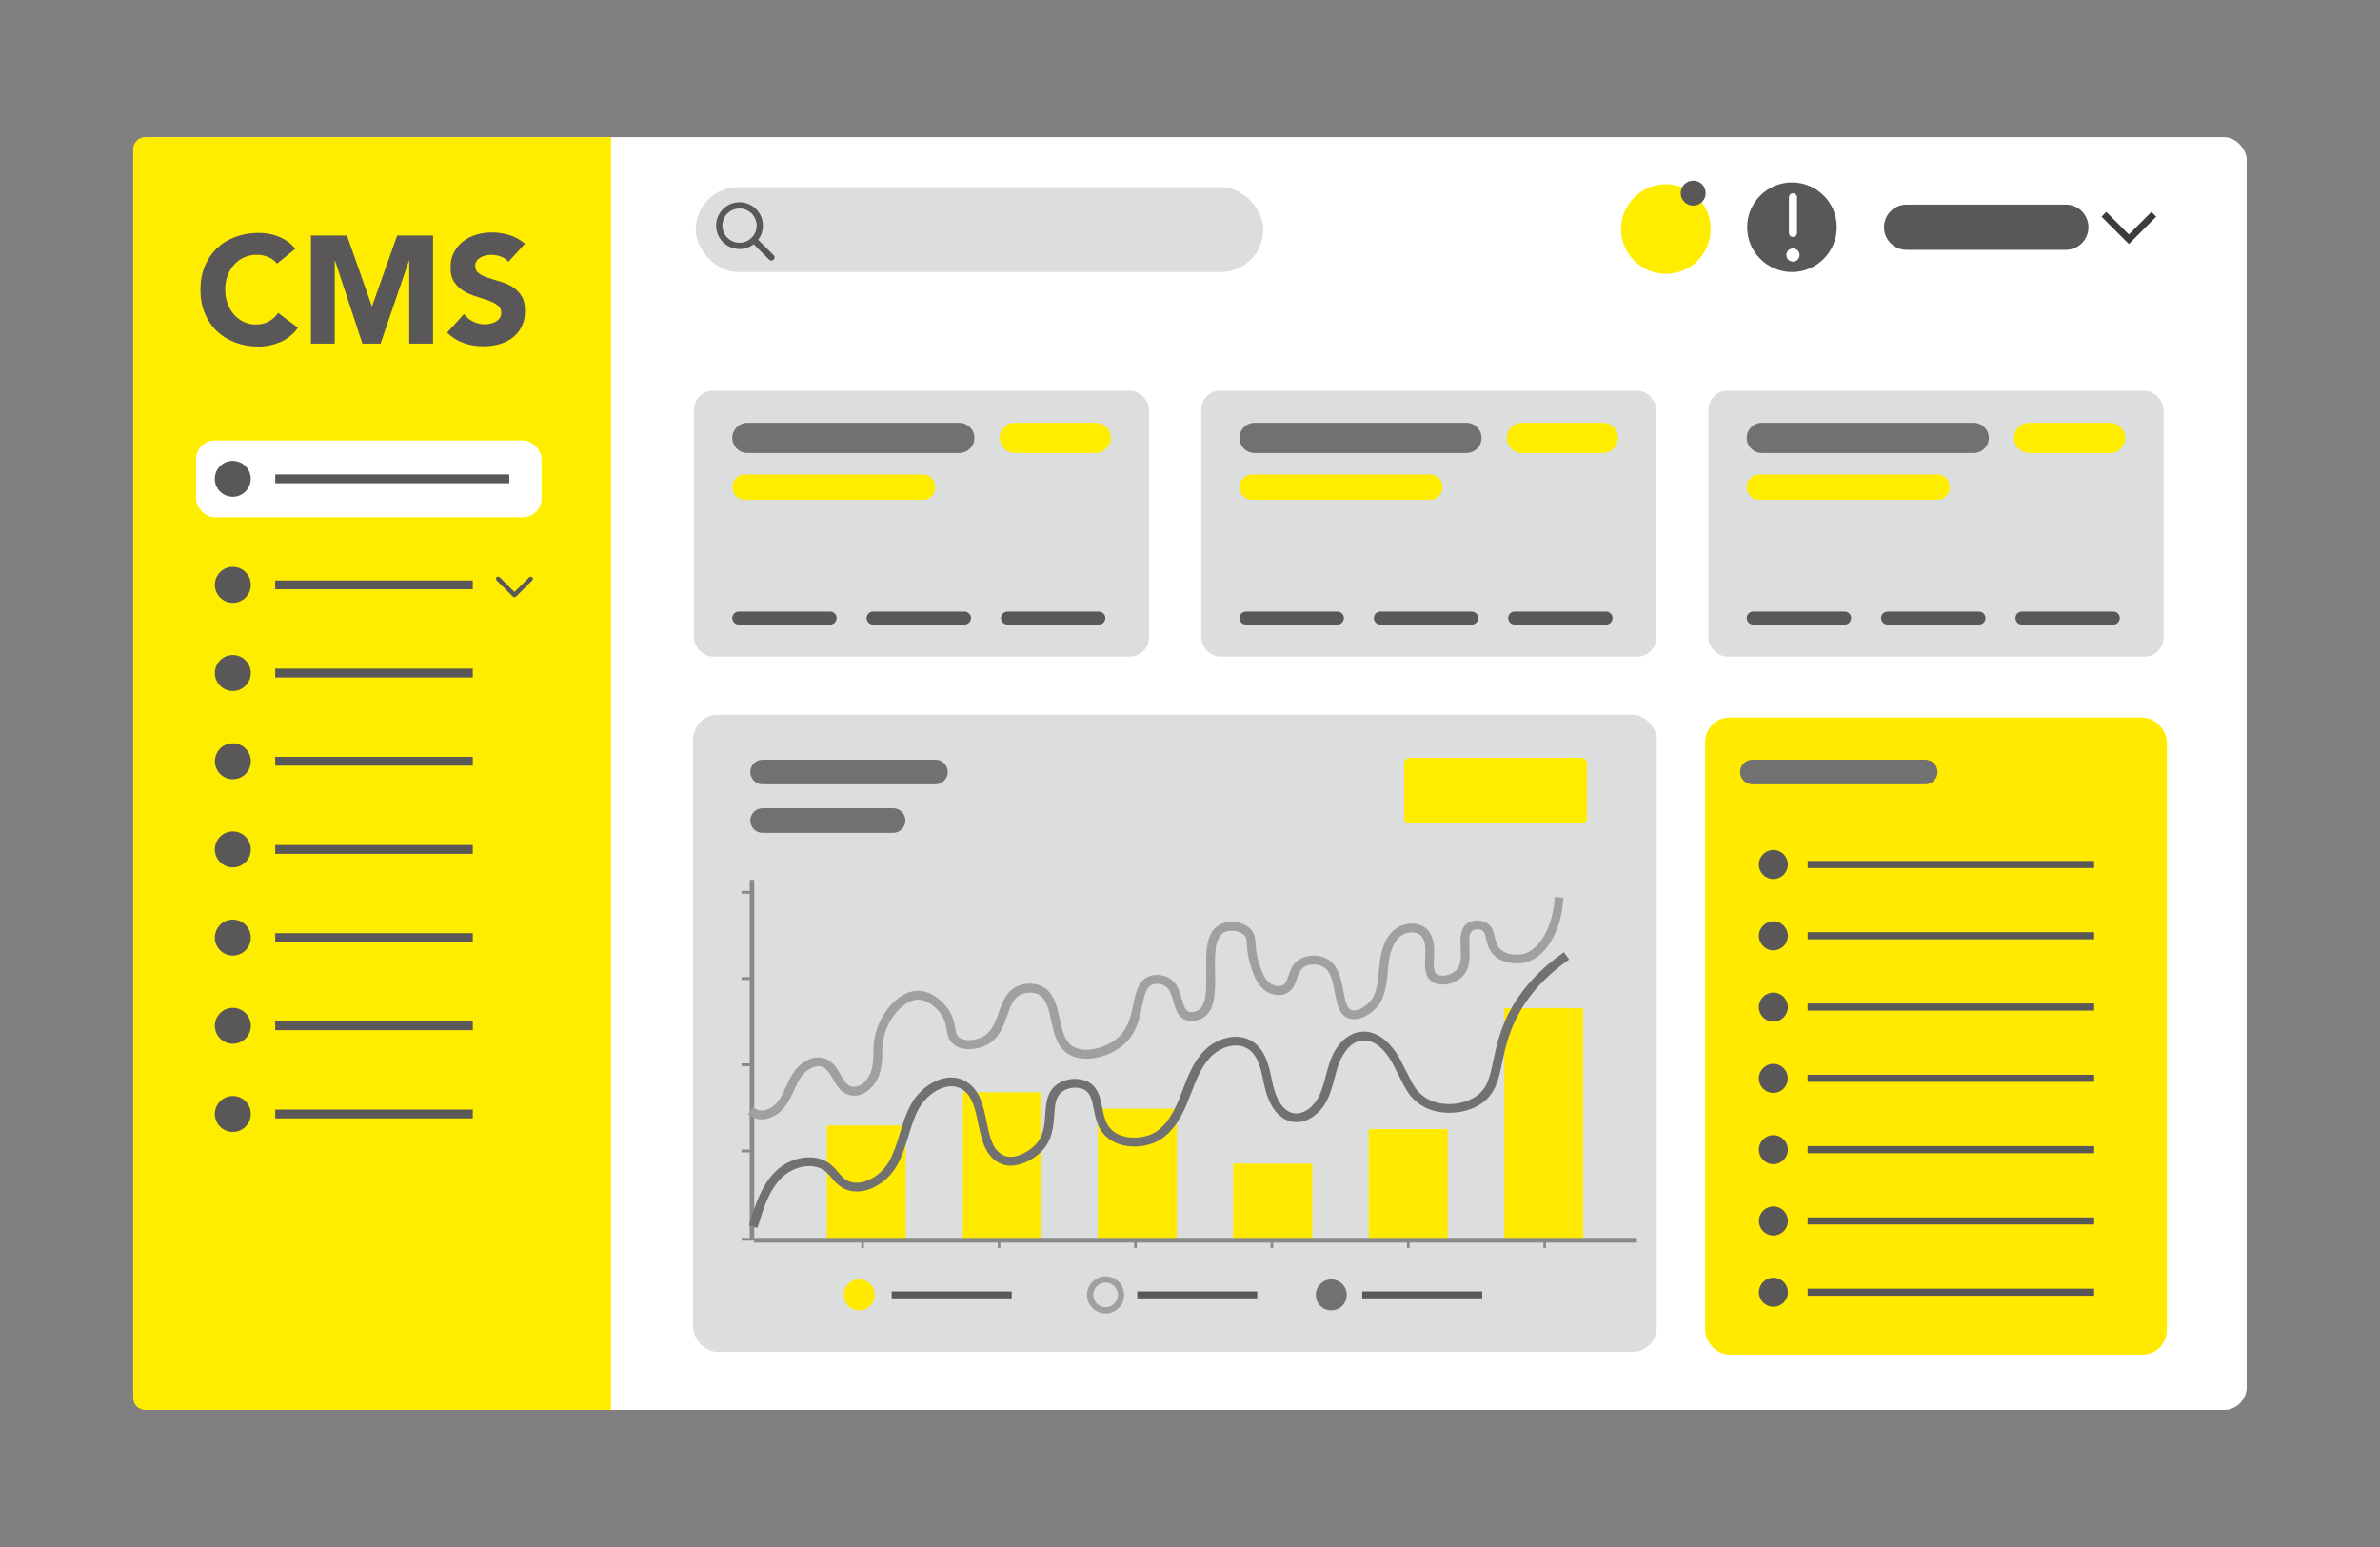 <?xml version="1.0" encoding="UTF-8"?>
<svg id="_レイヤー_1" data-name="レイヤー 1" xmlns="http://www.w3.org/2000/svg" viewBox="0 0 400 260">
  <rect x="0" y="0" width="400" height="260" fill="#808080" stroke="none"/>
  <defs>
    <style>
      .cls-1, .cls-2, .cls-3, .cls-4 {
        fill: none;
      }

      .cls-2 {
        stroke-width: 1.19px;
      }

      .cls-2, .cls-3, .cls-4 {
        stroke: #595757;
        stroke-miterlimit: 10;
      }

      .cls-3 {
        stroke-width: 1.16px;
      }

      .cls-5 {
        fill: #727171;
      }

      .cls-4 {
        stroke-width: 1.48px;
      }

      .cls-6 {
        fill: #9fa0a0;
      }

      .cls-7 {
        fill: #3e3a39;
      }

      .cls-8 {
        fill: #ffea00;
      }

      .cls-9 {
        fill: #fff;
      }

      .cls-10 {
        fill: #ffed00;
      }

      .cls-11 {
        fill: #dcdddd;
      }

      .cls-12 {
        fill: #595757;
      }

      .cls-13 {
        fill: #898989;
      }
    </style>
  </defs>
  <rect class="cls-1" width="400" height="260"/>
  <g>
    <rect class="cls-9" x="22.39" y="23.05" width="355.21" height="213.91" rx="3.83" ry="3.83"/>
    <path class="cls-10" d="M24.4,23.05h78.3v213.91H24.4c-1.11,0-2.01-.9-2.01-2.01V25.06c0-1.11.9-2.01,2.01-2.01Z"/>
    <rect class="cls-11" x="116.49" y="120.13" width="161.97" height="107.08" rx="4.13" ry="4.13"/>
    <rect class="cls-8" x="286.58" y="120.6" width="77.6" height="107.08" rx="4.11" ry="4.11"/>
    <rect class="cls-10" x="236.03" y="127.39" width="30.65" height="11.01" rx=".76" ry=".76" shape-rendering="crispEdges"/>
    <g>
      <circle class="cls-12" cx="301.17" cy="38.19" r="7.53"/>
      <g>
        <path class="cls-9" d="M301.34,39.83c-.37,0-.68-.31-.68-.68v-5.99c0-.37.31-.68.68-.68s.68.31.68.68v5.99c0,.37-.31.68-.68.68Z"/>
        <path class="cls-9" d="M301.34,43.97c-.14,0-.29-.03-.42-.09-.13-.06-.26-.13-.37-.23-.1-.11-.18-.22-.23-.37-.06-.13-.09-.28-.09-.42s.03-.29.09-.42c.06-.13.13-.26.23-.37.11-.1.23-.18.37-.23.27-.11.58-.11.84,0,.13.06.26.13.37.23.1.11.18.23.23.37.06.13.09.28.09.42s-.03.29-.09.42c-.06.14-.13.26-.23.37-.11.1-.23.18-.37.23-.13.06-.28.09-.42.09Z"/>
      </g>
    </g>
    <g>
      <circle class="cls-10" cx="279.98" cy="38.49" r="7.53"/>
      <path class="cls-12" d="M284.57,30.36c1.16,0,2.1.94,2.1,2.1s-.94,2.1-2.1,2.1-2.1-.94-2.1-2.1.94-2.1,2.1-2.1Z"/>
    </g>
    <rect class="cls-9" x="32.95" y="74.03" width="58.07" height="12.91" rx="3.16" ry="3.16"/>
    <path class="cls-12" d="M86.46,100.39c-.09,0-.19-.04-.26-.11l-2.74-2.74c-.14-.14-.14-.38,0-.52.15-.14.38-.14.52,0l2.48,2.48,2.48-2.48c.15-.14.38-.14.52,0,.14.14.14.38,0,.52l-2.74,2.74c-.07.07-.17.11-.26.11Z"/>
    <rect class="cls-13" x="124.63" y="208.05" width="1.9" height=".47"/>
    <path class="cls-8" d="M138.99,189.15h13.24v19.13h-13.24v-19.13Z"/>
    <path class="cls-8" d="M161.83,183.58h13.09v24.7h-13.09v-24.7Z"/>
    <path class="cls-8" d="M184.52,186.33h13.24v21.95h-13.24v-21.95Z"/>
    <path class="cls-8" d="M207.25,195.57h13.31v12.72h-13.31v-12.72Z"/>
    <path class="cls-8" d="M230.06,189.76h13.24v18.53h-13.24v-18.53Z"/>
    <path class="cls-8" d="M252.83,169.43h13.24v38.86h-13.24v-38.86Z"/>
    <g>
      <g>
        <rect class="cls-13" x="126" y="147.88" width=".76" height="60.53"/>
        <rect class="cls-13" x="124.63" y="193.21" width="1.9" height=".47"/>
        <rect class="cls-13" x="124.63" y="178.72" width="1.9" height=".47"/>
        <rect class="cls-13" x="124.63" y="164.23" width="1.9" height=".47"/>
        <rect class="cls-13" x="124.63" y="149.74" width="1.9" height=".47"/>
      </g>
      <g>
        <rect class="cls-13" x="144.76" y="208.29" width=".43" height="1.47"/>
        <rect class="cls-13" x="167.69" y="208.29" width=".43" height="1.47"/>
        <rect class="cls-13" x="190.62" y="208.29" width=".43" height="1.47"/>
        <rect class="cls-13" x="213.55" y="208.29" width=".43" height="1.47"/>
        <rect class="cls-13" x="236.47" y="208.29" width=".43" height="1.47"/>
        <rect class="cls-13" x="259.4" y="208.29" width=".43" height="1.47"/>
        <rect class="cls-13" x="126.7" y="208.05" width="148.42" height=".8"/>
      </g>
    </g>
    <circle class="cls-12" cx="39.13" cy="80.48" r="3.02" transform="translate(-42.28 117.66) rotate(-88.62)"/>
    <g>
      <polygon class="cls-7" points="357.8 41.01 353.2 36.42 354 35.61 357.8 39.41 361.59 35.61 362.39 36.42 357.8 41.01"/>
      <path class="cls-12" d="M351,38.19h0c0,2.1-1.7,3.8-3.8,3.8h-26.76c-2.1,0-3.8-1.7-3.8-3.8h0c0-2.1,1.7-3.8,3.8-3.8h26.76c2.1,0,3.8,1.7,3.8,3.8Z"/>
    </g>
    <path class="cls-5" d="M159.29,129.75h0c0,1.14-.93,2.07-2.07,2.07h-29.05c-1.14,0-2.07-.93-2.07-2.07h0c0-1.14.93-2.07,2.07-2.07h29.05c1.14,0,2.07.93,2.07,2.07Z"/>
    <path class="cls-5" d="M325.64,129.75h0c0,1.14-.93,2.07-2.07,2.07h-29.05c-1.14,0-2.07-.93-2.07-2.07h0c0-1.14.93-2.07,2.07-2.07h29.05c1.14,0,2.07.93,2.07,2.07Z"/>
    <path class="cls-5" d="M152.17,137.91h0c0,1.14-.93,2.07-2.07,2.07h-21.93c-1.14,0-2.07-.93-2.07-2.07h0c0-1.14.93-2.07,2.07-2.07h21.93c1.14,0,2.07.93,2.07,2.07Z"/>
    <path class="cls-6" d="M261.3,150.74l-.04.52c-.19,2.47-.91,4.77-2.02,6.47-1.03,1.56-2.31,2.52-3.62,2.69-.02,0-2.39.3-3.59-1.02-.49-.54-.64-1.2-.8-1.9-.2-.87-.42-1.86-1.42-2.43-.95-.53-2.28-.5-3.15.09-1.31.87-1.24,2.51-1.17,4.1.07,1.5.13,2.92-.77,3.82-.93.93-2.58,1.14-3.23.65-.57-.43-.56-1.3-.49-2.7.06-1.32.13-2.82-.61-4.14-.48-.86-1.34-1.43-2.42-1.61-1.31-.22-2.78.21-3.75,1.08-1.72,1.55-2.17,4-2.36,5.71-.04.35-.07.71-.11,1.06-.14,1.5-.29,3.05-.91,4.36-.62,1.3-2.58,2.65-3.72,2.25-.8-.28-1.07-1.7-1.35-3.21-.37-1.98-.83-4.45-2.9-5.46-1.47-.72-3.44-.59-4.68.29-.99.71-1.34,1.76-1.63,2.6-.3.9-.5,1.41-1.05,1.65-.41.18-.92.16-1.5-.06-1.43-.52-2.04-2.47-2.44-3.75-.43-1.38-.5-2.36-.55-3.15-.07-.98-.13-1.82-.91-2.57-1.17-1.12-3.57-1.62-5.29-.57-2.21,1.35-2.15,4.66-2.1,7.86.05,2.76.09,5.62-1.39,6.44-.04.02-.89.48-1.55.21-.62-.25-.88-1.16-1.15-2.13-.35-1.22-.78-2.74-2.16-3.53-.96-.55-2.24-.67-3.27-.3-1.87.66-2.28,2.61-2.71,4.68-.38,1.84-.82,3.92-2.34,5.43-1.86,1.84-5.68,3-7.8,1.72-1.44-.86-1.86-2.81-2.26-4.69-.47-2.17-.99-4.62-3.24-5.55-1.73-.71-3.48-.06-3.67.01-2.02.8-2.72,2.78-3.34,4.54-.59,1.69-1.16,3.28-2.71,4.07-1.23.62-3.06.81-3.98.05-.4-.33-.49-.75-.61-1.51-.12-.72-.28-1.7-.92-2.78-1-1.69-2.98-3.42-5.15-3.51-3.22-.14-6.26,3.44-7.21,6.82-.46,1.62-.47,2.67-.47,3.68,0,.88-.01,1.63-.3,2.76-.28,1.12-1.13,2.22-2.07,2.67-.55.26-1.08.28-1.56.06-.7-.33-1.13-1.07-1.62-1.93-.52-.91-1.11-1.94-2.16-2.49-2.04-1.07-4.45.29-5.68,2.1-.53.78-.92,1.62-1.29,2.44-.39.84-.78,1.71-1.32,2.43-.91,1.23-2.69,2.05-3.8,1.29l-.43-.3-.84,1.21.43.3c.54.38,1.17.57,1.85.57,1.43,0,2.98-.86,3.97-2.19.63-.85,1.06-1.79,1.48-2.7.35-.76.71-1.55,1.17-2.22.87-1.28,2.56-2.26,3.78-1.62.67.35,1.09,1.08,1.57,1.92.54.94,1.15,2.01,2.27,2.53.89.41,1.86.39,2.82-.06,1.33-.63,2.48-2.1,2.87-3.64.33-1.3.33-2.22.34-3.11,0-.91.01-1.86.42-3.29.79-2.79,3.33-5.82,5.74-5.74,1.62.07,3.15,1.45,3.94,2.79.5.85.62,1.57.74,2.27.14.84.28,1.72,1.13,2.42,1.52,1.25,3.96.94,5.58.13,2.09-1.05,2.81-3.09,3.44-4.9.59-1.66,1.09-3.1,2.49-3.65.05-.02,1.35-.52,2.57-.02,1.52.63,1.91,2.42,2.35,4.49.45,2.09.96,4.46,2.94,5.65,2.8,1.68,7.3.33,9.59-1.94,1.85-1.82,2.33-4.14,2.75-6.19.42-2.04.71-3.21,1.75-3.58.62-.22,1.47-.14,2.05.19.85.49,1.15,1.54,1.47,2.65.36,1.26.73,2.57,2.01,3.09,1.26.51,2.57-.14,2.82-.28,2.27-1.24,2.21-4.55,2.16-7.76-.05-2.78-.1-5.66,1.39-6.58,1.07-.66,2.76-.34,3.5.37.35.34.39.68.46,1.62.06.82.13,1.94.62,3.48.49,1.56,1.23,3.92,3.34,4.7.95.35,1.82.36,2.59.03,1.19-.51,1.55-1.59,1.87-2.54.25-.74.49-1.44,1.09-1.87.8-.57,2.2-.65,3.18-.17,1.4.68,1.74,2.49,2.09,4.4.35,1.86.7,3.77,2.31,4.33,1.94.68,4.62-1.09,5.54-3.01.74-1.54.9-3.23,1.06-4.94.03-.31.06-.63.09-.95.16-1.47.53-3.56,1.88-4.78.65-.58,1.63-.86,2.52-.72.62.1,1.11.41,1.37.88.54.95.48,2.17.42,3.35-.07,1.49-.14,3.03,1.08,3.95,1.31.98,3.77.61,5.16-.79,1.35-1.36,1.27-3.33,1.2-4.92-.06-1.29-.11-2.4.51-2.81.47-.31,1.2-.26,1.61-.03.41.23.53.68.7,1.46.17.77.39,1.73,1.15,2.56,1.71,1.88,4.74,1.5,4.87,1.49,1.73-.23,3.39-1.41,4.65-3.34,1.25-1.9,2.06-4.45,2.26-7.16l.04-.52-1.47-.11Z"/>
    <path class="cls-5" d="M262.81,160.06l-.43.31c-4.16,2.98-7.24,6.56-9.16,10.64-1.3,2.76-1.8,5.14-2.24,7.23-.6,2.84-.99,4.72-2.96,6.04-2.45,1.65-6.29,1.71-8.55.13-1.45-1.02-1.85-1.81-3.02-4.15-.3-.6-.64-1.28-1.06-2.08-.64-1.23-3.01-5.2-6.71-4.77-2.14.25-4.03,2.02-5.05,4.74-.33.88-.57,1.78-.8,2.67-.31,1.17-.63,2.37-1.15,3.43-.8,1.6-2.49,3.17-4.31,2.83-2.2-.42-3.13-3.32-3.49-5.01l-.11-.52c-.49-2.34-1.04-4.99-3.16-6.44-2.58-1.76-6.24-.61-8.28,1.53-1.77,1.85-2.69,4.24-3.57,6.56l-.32.83c-.95,2.44-2.13,4.89-4.23,6.23-1.81,1.16-5.18,1.39-7.11-.13-1.26-1-1.55-2.46-1.86-4-.34-1.69-.68-3.44-2.43-4.33-1.52-.77-3.67-.6-5.12.42-1.75,1.22-1.89,3.19-2.02,5.09-.13,1.84-.25,3.58-1.59,5.02-1.32,1.43-3.73,2.57-5.3,1.9-1.95-.82-2.42-3.08-2.96-5.69-.54-2.6-1.09-5.29-3.34-6.7-1.19-.75-2.61-.94-4.09-.55-2.12.56-4.22,2.3-5.35,4.43-.81,1.52-1.31,3.16-1.8,4.76-.5,1.64-1.02,3.33-1.86,4.8-.98,1.7-2.81,3.07-4.55,3.42-1.1.22-2.1.02-2.89-.59-.39-.3-.73-.7-1.08-1.11-.33-.39-.67-.8-1.09-1.16-1.26-1.09-2.99-1.53-4.86-1.25-1.69.26-3.35,1.09-4.57,2.29-2.41,2.37-3.41,5.67-4.3,8.58l-.15.5,1.41.43.15-.5c.84-2.74,1.79-5.85,3.93-7.96,1.93-1.9,5.38-2.75,7.44-.98.33.28.63.64.93.99.37.44.79.93,1.31,1.33,1.13.87,2.54,1.17,4.08.87,2.17-.43,4.35-2.06,5.54-4.13.93-1.61,1.47-3.39,2-5.1.47-1.52.95-3.1,1.69-4.49.95-1.79,2.69-3.24,4.43-3.7,1.08-.29,2.09-.16,2.93.37,1.72,1.08,2.21,3.46,2.68,5.76.55,2.63,1.16,5.62,3.83,6.75,2.28.96,5.29-.45,6.96-2.26,1.68-1.82,1.84-4,1.98-5.92.13-1.77.22-3.17,1.39-3.99,1-.7,2.58-.83,3.61-.31,1.11.56,1.35,1.77,1.65,3.3.31,1.58.7,3.54,2.39,4.87,2.53,2,6.55,1.67,8.82.22,2.46-1.58,3.77-4.27,4.81-6.94l.33-.84c.84-2.18,1.7-4.43,3.26-6.07,1.62-1.69,4.44-2.65,6.38-1.33,1.63,1.11,2.1,3.36,2.55,5.52l.11.52c.44,2.05,1.62,5.57,4.66,6.15,2.57.49,4.86-1.53,5.9-3.62.6-1.2.93-2.48,1.27-3.73.22-.84.45-1.7.75-2.5.31-.82,1.5-3.52,3.84-3.79,2.76-.33,4.7,2.97,5.23,3.99.4.77.73,1.42,1.05,2.06,1.23,2.45,1.74,3.47,3.5,4.7,2.72,1.9,7.3,1.85,10.22-.11,2.47-1.66,2.98-4.12,3.58-6.97.42-2.02.91-4.3,2.13-6.91,1.81-3.85,4.73-7.24,8.68-10.07l.43-.31-.86-1.2Z"/>
    <line class="cls-4" x1="46.26" y1="80.48" x2="85.59" y2="80.48"/>
    <g>
      <circle class="cls-12" cx="39.13" cy="98.3" r="3.02" transform="translate(-60.08 135.05) rotate(-88.62)"/>
      <line class="cls-4" x1="46.26" y1="98.3" x2="79.46" y2="98.3"/>
    </g>
    <g>
      <circle class="cls-12" cx="39.13" cy="113.12" r="3.02" transform="translate(-74.9 149.51) rotate(-88.62)"/>
      <line class="cls-4" x1="46.26" y1="113.12" x2="79.46" y2="113.12"/>
    </g>
    <g>
      <circle class="cls-12" cx="39.13" cy="127.94" r="3.02" transform="translate(-89.71 163.98) rotate(-88.62)"/>
      <line class="cls-4" x1="46.26" y1="127.94" x2="79.46" y2="127.94"/>
    </g>
    <g>
      <circle class="cls-12" cx="39.13" cy="142.76" r="3.02" transform="translate(-104.53 178.44) rotate(-88.62)"/>
      <line class="cls-4" x1="46.26" y1="142.76" x2="79.46" y2="142.76"/>
    </g>
    <g>
      <circle class="cls-12" cx="39.13" cy="157.58" r="3.02" transform="translate(-119.35 192.9) rotate(-88.62)"/>
      <line class="cls-4" x1="46.26" y1="157.58" x2="79.46" y2="157.58"/>
    </g>
    <g>
      <circle class="cls-12" cx="39.13" cy="172.4" r="3.02" transform="translate(-134.16 207.37) rotate(-88.62)"/>
      <line class="cls-4" x1="46.26" y1="172.4" x2="79.46" y2="172.4"/>
    </g>
    <g>
      <circle class="cls-12" cx="39.13" cy="187.22" r="3.02" transform="translate(-148.98 221.83) rotate(-88.62)"/>
      <line class="cls-4" x1="46.26" y1="187.22" x2="79.46" y2="187.22"/>
    </g>
    <g>
      <g>
        <circle class="cls-12" cx="298.04" cy="145.29" r="2.44" transform="translate(145.62 439.75) rotate(-88.62)"/>
        <line class="cls-2" x1="303.81" y1="145.29" x2="351.96" y2="145.29"/>
      </g>
      <g>
        <circle class="cls-12" cx="298.04" cy="157.27" r="2.44" transform="translate(133.65 451.45) rotate(-88.62)"/>
        <line class="cls-2" x1="303.81" y1="157.27" x2="351.96" y2="157.27"/>
      </g>
      <g>
        <circle class="cls-12" cx="298.04" cy="169.25" r="2.44" transform="translate(121.67 463.14) rotate(-88.62)"/>
        <line class="cls-2" x1="303.81" y1="169.25" x2="351.96" y2="169.25"/>
      </g>
      <g>
        <circle class="cls-12" cx="298.04" cy="181.23" r="2.44" transform="translate(109.69 474.83) rotate(-88.62)"/>
        <line class="cls-2" x1="303.81" y1="181.23" x2="351.96" y2="181.23"/>
      </g>
      <g>
        <circle class="cls-12" cx="298.04" cy="193.22" r="2.44" transform="translate(97.71 486.52) rotate(-88.62)"/>
        <line class="cls-2" x1="303.81" y1="193.22" x2="351.96" y2="193.22"/>
      </g>
      <g>
        <circle class="cls-12" cx="298.04" cy="205.2" r="2.44" transform="translate(85.74 498.22) rotate(-88.62)"/>
        <line class="cls-2" x1="303.81" y1="205.2" x2="351.96" y2="205.2"/>
      </g>
      <g>
        <circle class="cls-12" cx="298.04" cy="217.18" r="2.44" transform="translate(73.76 509.91) rotate(-88.62)"/>
        <line class="cls-2" x1="303.81" y1="217.18" x2="351.96" y2="217.18"/>
      </g>
    </g>
    <g>
      <rect class="cls-11" x="116.93" y="31.44" width="95.39" height="14.28" rx="7.14" ry="7.14"/>
      <g>
        <path class="cls-12" d="M124.29,41.85c-2.17,0-3.93-1.76-3.93-3.93s1.76-3.93,3.93-3.93,3.93,1.76,3.93,3.93-1.76,3.93-3.93,3.93ZM124.29,35.04c-1.59,0-2.88,1.29-2.88,2.88s1.29,2.88,2.88,2.88,2.88-1.29,2.88-2.88-1.29-2.88-2.88-2.88Z"/>
        <path class="cls-12" d="M129.64,43.79c-.13,0-.27-.05-.37-.15l-2.92-2.92c-.21-.21-.21-.54,0-.75.21-.21.54-.21.75,0l2.92,2.92c.21.21.21.54,0,.75-.1.1-.24.15-.37.15Z"/>
      </g>
    </g>
    <g>
      <rect class="cls-11" x="116.63" y="65.67" width="76.49" height="44.68" rx="3.18" ry="3.18"/>
      <g>
        <path class="cls-5" d="M163.76,73.6h0c0,1.4-1.14,2.54-2.54,2.54h-35.61c-1.4,0-2.54-1.14-2.54-2.54h0c0-1.4,1.14-2.54,2.54-2.54h35.61c1.4,0,2.54,1.14,2.54,2.54Z"/>
        <path class="cls-10" d="M186.69,73.6h0c0,1.4-1.14,2.54-2.54,2.54h-13.6c-1.4,0-2.54-1.14-2.54-2.54h0c0-1.4,1.14-2.54,2.54-2.54h13.6c1.4,0,2.54,1.14,2.54,2.54Z"/>
        <path class="cls-10" d="M157.2,81.88h0c0,1.18-.95,2.13-2.13,2.13h-29.87c-1.18,0-2.13-.95-2.13-2.13h0c0-1.18.95-2.13,2.13-2.13h29.87c1.18,0,2.13.95,2.13,2.13Z"/>
        <g>
          <path class="cls-12" d="M140.61,103.88h0c0,.6-.49,1.09-1.09,1.09h-15.36c-.6,0-1.09-.49-1.09-1.09h0c0-.6.49-1.09,1.09-1.09h15.36c.6,0,1.09.49,1.09,1.09Z"/>
          <path class="cls-12" d="M163.19,103.88h0c0,.6-.49,1.09-1.09,1.09h-15.36c-.6,0-1.09-.49-1.09-1.09h0c0-.6.49-1.09,1.09-1.09h15.36c.6,0,1.09.49,1.09,1.09Z"/>
          <path class="cls-12" d="M185.77,103.88h0c0,.6-.49,1.09-1.09,1.09h-15.36c-.6,0-1.09-.49-1.09-1.09h0c0-.6.49-1.09,1.09-1.09h15.36c.6,0,1.09.49,1.09,1.09Z"/>
        </g>
      </g>
    </g>
    <g>
      <rect class="cls-11" x="201.88" y="65.67" width="76.49" height="44.68" rx="3.18" ry="3.18"/>
      <g>
        <path class="cls-5" d="M249,73.6h0c0,1.4-1.14,2.54-2.54,2.54h-35.61c-1.4,0-2.54-1.14-2.54-2.54h0c0-1.4,1.14-2.54,2.54-2.54h35.61c1.4,0,2.54,1.14,2.54,2.54Z"/>
        <path class="cls-10" d="M271.93,73.6h0c0,1.4-1.14,2.54-2.54,2.54h-13.6c-1.4,0-2.54-1.14-2.54-2.54h0c0-1.4,1.14-2.54,2.54-2.54h13.6c1.4,0,2.54,1.14,2.54,2.54Z"/>
        <path class="cls-10" d="M242.45,81.88h0c0,1.18-.95,2.13-2.13,2.13h-29.87c-1.18,0-2.13-.95-2.13-2.13h0c0-1.18.95-2.13,2.13-2.13h29.87c1.18,0,2.13.95,2.13,2.13Z"/>
        <g>
          <path class="cls-12" d="M225.86,103.88h0c0,.6-.49,1.09-1.09,1.09h-15.36c-.6,0-1.09-.49-1.09-1.09h0c0-.6.49-1.09,1.09-1.09h15.36c.6,0,1.09.49,1.09,1.09Z"/>
          <path class="cls-12" d="M248.44,103.88h0c0,.6-.49,1.09-1.09,1.09h-15.36c-.6,0-1.09-.49-1.09-1.09h0c0-.6.49-1.09,1.09-1.09h15.36c.6,0,1.09.49,1.09,1.09Z"/>
          <path class="cls-12" d="M271.02,103.88h0c0,.6-.49,1.09-1.09,1.09h-15.36c-.6,0-1.09-.49-1.09-1.09h0c0-.6.49-1.09,1.09-1.09h15.36c.6,0,1.09.49,1.09,1.09Z"/>
        </g>
      </g>
    </g>
    <g>
      <rect class="cls-11" x="287.13" y="65.67" width="76.49" height="44.68" rx="3.18" ry="3.18"/>
      <g>
        <path class="cls-5" d="M334.25,73.6h0c0,1.4-1.14,2.54-2.54,2.54h-35.61c-1.4,0-2.54-1.14-2.54-2.54h0c0-1.4,1.14-2.54,2.54-2.54h35.61c1.4,0,2.54,1.14,2.54,2.54Z"/>
        <path class="cls-10" d="M357.18,73.6h0c0,1.4-1.14,2.54-2.54,2.54h-13.6c-1.4,0-2.54-1.14-2.54-2.54h0c0-1.4,1.14-2.54,2.54-2.54h13.6c1.4,0,2.54,1.14,2.54,2.54Z"/>
        <path class="cls-10" d="M327.69,81.88h0c0,1.18-.95,2.13-2.13,2.13h-29.87c-1.18,0-2.13-.95-2.13-2.13h0c0-1.18.95-2.13,2.13-2.13h29.87c1.18,0,2.13.95,2.13,2.13Z"/>
        <g>
          <path class="cls-12" d="M311.11,103.88h0c0,.6-.49,1.09-1.09,1.09h-15.36c-.6,0-1.09-.49-1.09-1.09h0c0-.6.49-1.09,1.09-1.09h15.36c.6,0,1.09.49,1.09,1.09Z"/>
          <path class="cls-12" d="M333.69,103.88h0c0,.6-.49,1.09-1.09,1.09h-15.36c-.6,0-1.09-.49-1.09-1.09h0c0-.6.49-1.09,1.09-1.09h15.36c.6,0,1.09.49,1.09,1.09Z"/>
          <path class="cls-12" d="M356.27,103.88h0c0,.6-.49,1.09-1.09,1.09h-15.36c-.6,0-1.09-.49-1.09-1.09h0c0-.6.49-1.09,1.09-1.09h15.36c.6,0,1.09.49,1.09,1.09Z"/>
        </g>
      </g>
    </g>
    <g>
      <circle class="cls-8" cx="144.41" cy="217.63" r="2.6"/>
      <path class="cls-6" d="M185.81,220.75c-1.72,0-3.12-1.4-3.12-3.12s1.4-3.12,3.12-3.12,3.12,1.4,3.12,3.12-1.4,3.12-3.12,3.12ZM185.81,215.56c-1.14,0-2.07.93-2.07,2.07s.93,2.07,2.07,2.07,2.07-.93,2.07-2.07-.93-2.07-2.07-2.07Z"/>
      <circle class="cls-5" cx="223.75" cy="217.63" r="2.6"/>
      <line class="cls-3" x1="149.87" y1="217.63" x2="170.03" y2="217.63"/>
      <line class="cls-3" x1="191.14" y1="217.63" x2="211.3" y2="217.63"/>
      <line class="cls-3" x1="228.95" y1="217.63" x2="249.11" y2="217.63"/>
    </g>
    <g>
      <path class="cls-12" d="M46.55,44.3c-.39-.48-.88-.85-1.45-1.1s-1.24-.38-1.99-.38-1.45.15-2.09.44c-.64.29-1.2.7-1.67,1.22-.47.52-.84,1.14-1.1,1.86-.27.72-.4,1.5-.4,2.34s.13,1.64.4,2.35c.27.71.63,1.33,1.09,1.85.46.52,1.01.93,1.63,1.22.62.29,1.3.44,2.02.44.82,0,1.55-.17,2.18-.51.63-.34,1.15-.82,1.57-1.44l3.34,2.49c-.77,1.08-1.75,1.87-2.93,2.39-1.18.51-2.4.77-3.65.77-1.42,0-2.73-.22-3.93-.67s-2.23-1.08-3.11-1.91c-.87-.83-1.55-1.84-2.04-3.02-.49-1.18-.73-2.5-.73-3.95s.24-2.77.73-3.95,1.17-2.19,2.04-3.02c.87-.83,1.91-1.47,3.11-1.91,1.2-.44,2.51-.67,3.93-.67.51,0,1.05.05,1.6.14.56.09,1.1.24,1.64.45.54.21,1.06.48,1.55.82.5.34.94.76,1.33,1.26l-3.08,2.52Z"/>
      <path class="cls-12" d="M52.25,39.58h6.06l4.18,11.86h.05l4.21-11.86h6.03v18.17h-4v-13.94h-.05l-4.77,13.94h-3.05l-4.6-13.94h-.05v13.94h-4v-18.17Z"/>
      <path class="cls-12" d="M85.47,44.02c-.33-.41-.77-.71-1.32-.91-.56-.2-1.08-.29-1.58-.29-.29,0-.59.03-.9.1-.31.07-.6.18-.87.32-.27.15-.5.34-.67.58-.17.24-.26.53-.26.87,0,.55.21.97.62,1.26.41.29.93.54,1.55.74.62.21,1.3.41,2.02.62.72.21,1.39.5,2.01.87s1.14.88,1.55,1.51.62,1.48.62,2.54-.19,1.89-.56,2.64c-.38.75-.89,1.38-1.53,1.87-.64.5-1.39.86-2.23,1.1-.85.24-1.74.36-2.68.36-1.18,0-2.28-.18-3.29-.54-1.01-.36-1.95-.94-2.82-1.75l2.85-3.13c.41.55.93.97,1.55,1.27.62.3,1.27.45,1.94.45.32,0,.65-.04.99-.12.33-.08.63-.19.9-.35.27-.15.48-.35.64-.59s.24-.52.24-.85c0-.55-.21-.98-.63-1.3-.42-.32-.95-.59-1.58-.81-.63-.22-1.32-.44-2.05-.67-.74-.22-1.42-.52-2.05-.9-.63-.38-1.16-.87-1.58-1.49-.42-.62-.63-1.43-.63-2.44s.19-1.83.58-2.57c.38-.74.9-1.35,1.54-1.85.64-.5,1.38-.87,2.22-1.12.84-.25,1.7-.37,2.59-.37,1.03,0,2.02.15,2.98.44s1.82.78,2.59,1.46l-2.75,3Z"/>
    </g>
  </g>
</svg>
